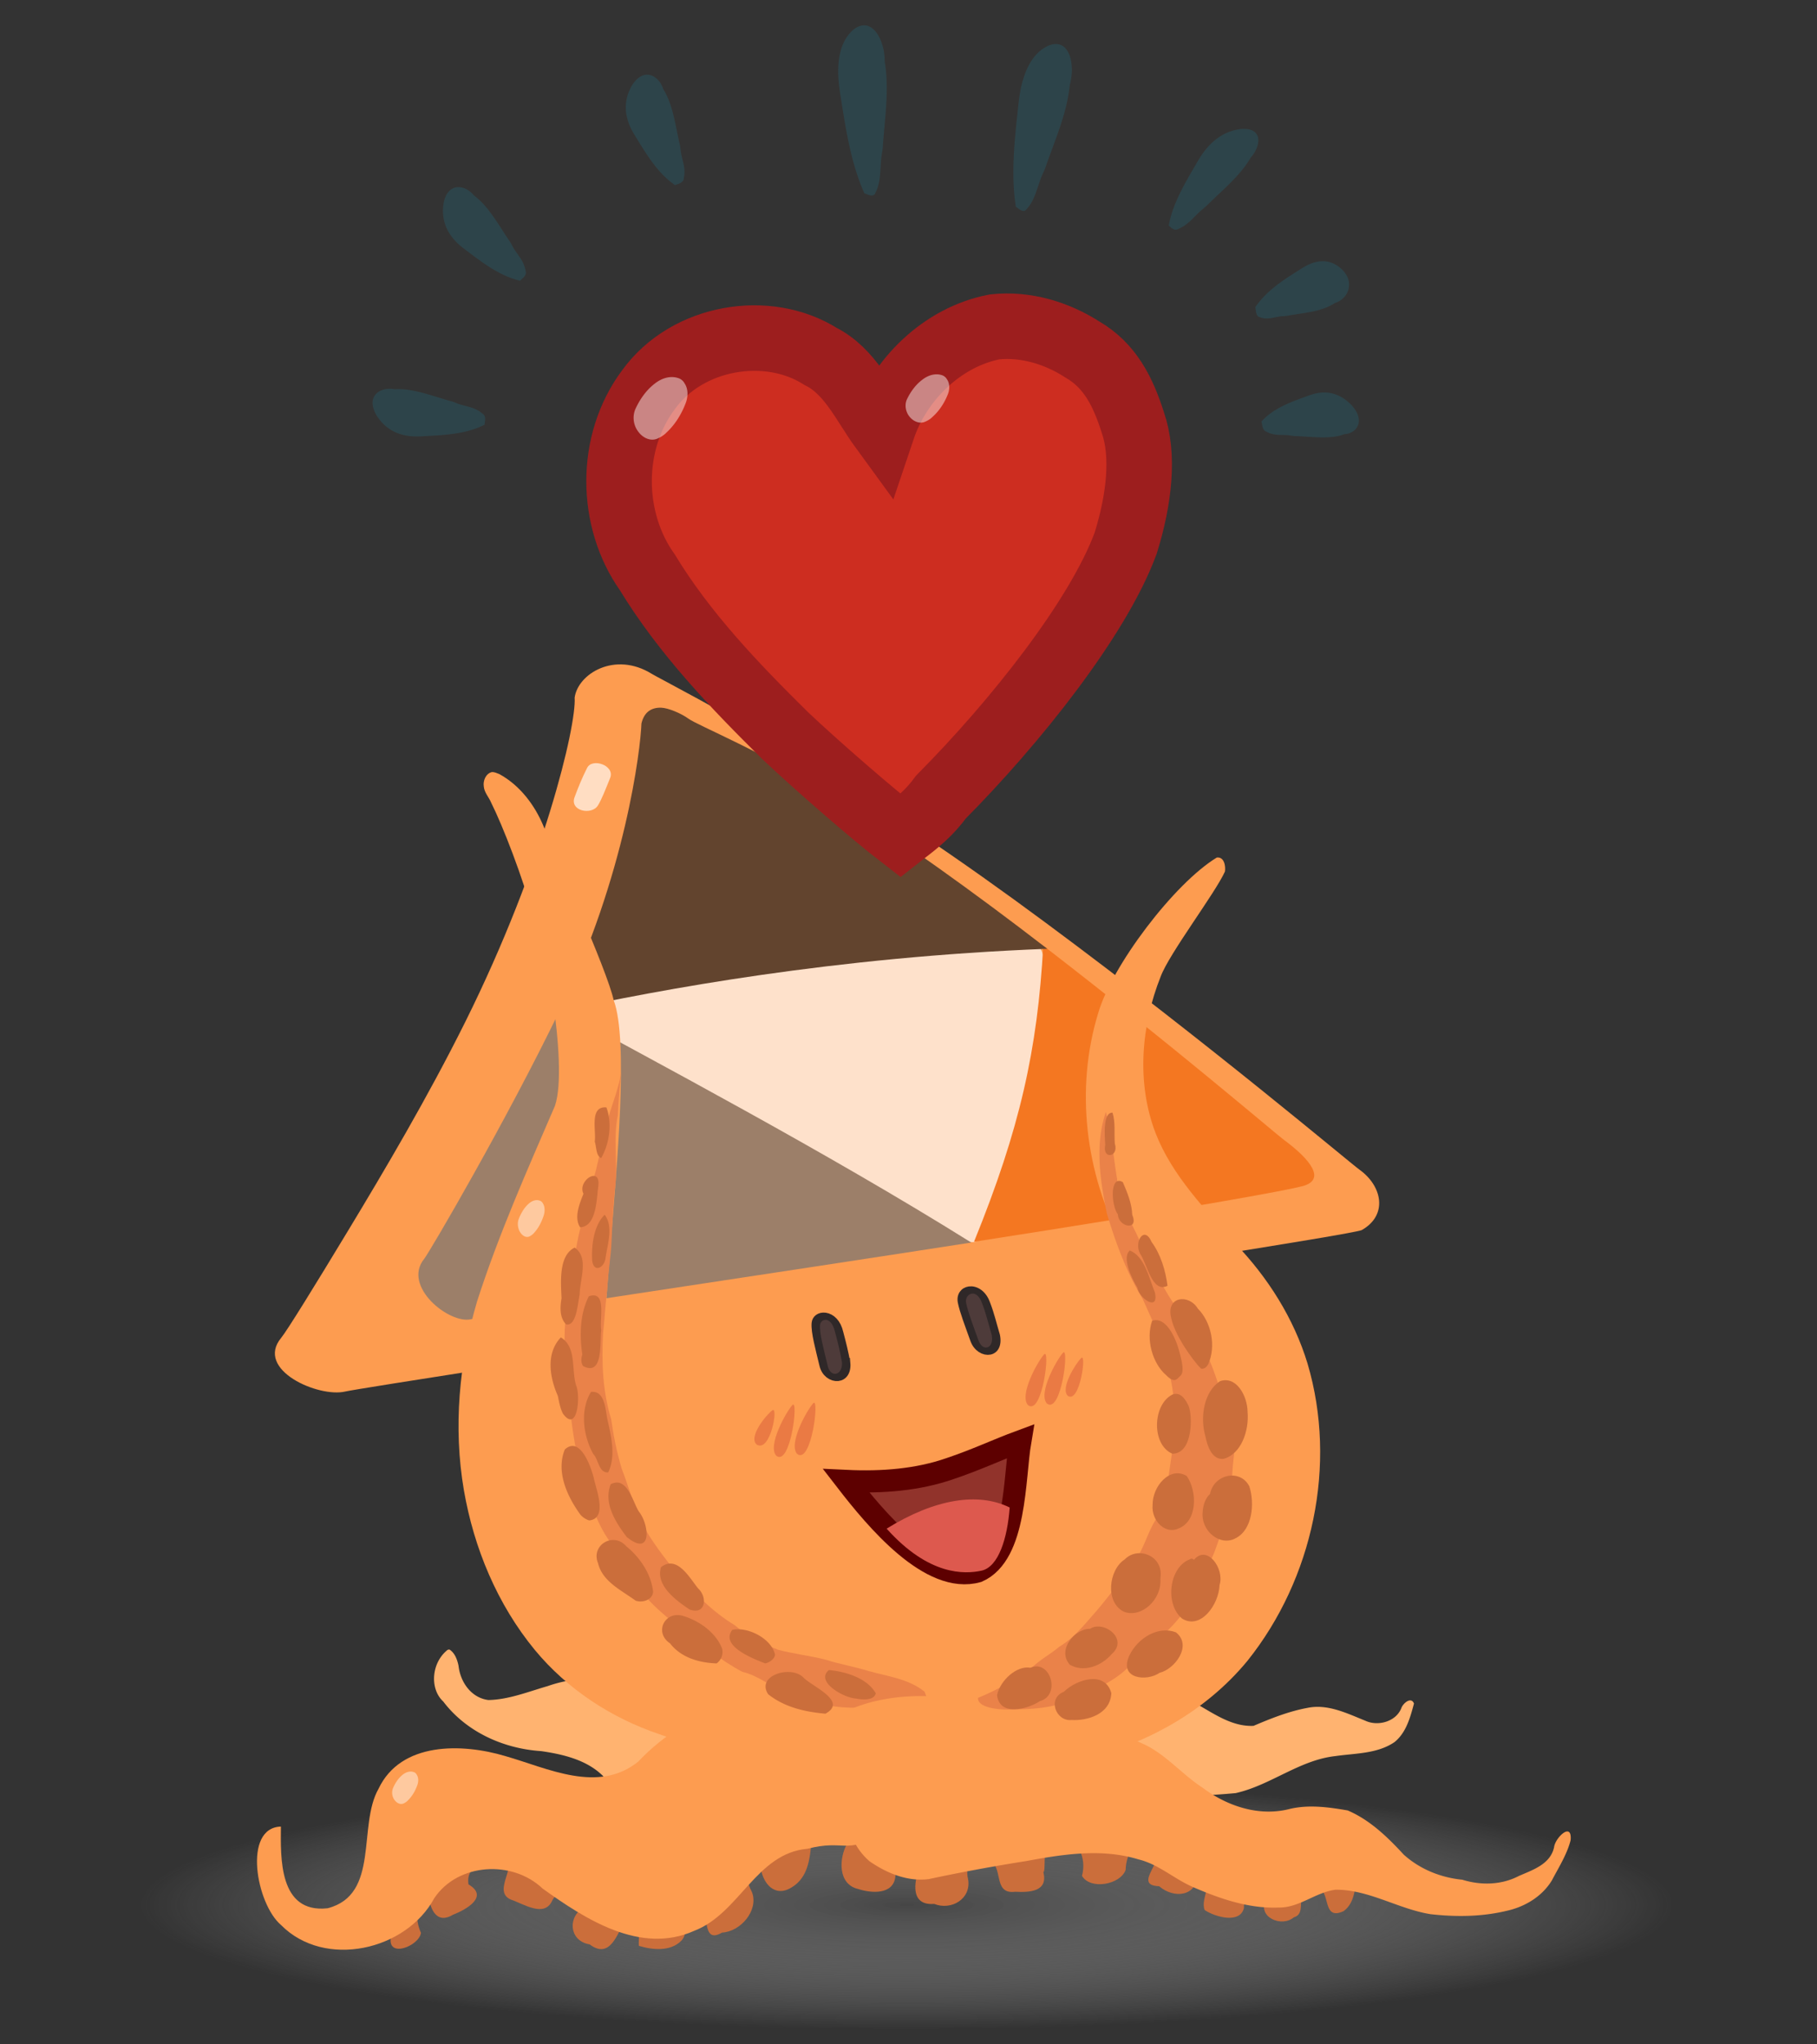 <svg xmlns="http://www.w3.org/2000/svg" xmlns:xlink="http://www.w3.org/1999/xlink" xml:space="preserve" width="269.196" height="302.822" viewBox="0 0 71.225 80.122"><rect x="0" y="0" width="71.225" height="80.122" fill="#333333" stroke="none"/><defs><radialGradient xlink:href="#a" id="b" cx="52.16" cy="158.684" r="17.684" fx="52.16" fy="158.684" gradientTransform="matrix(1.701 0 0 .276 592.46 472.309)" gradientUnits="userSpaceOnUse"/><linearGradient id="a"><stop offset="0" style="stop-color:#464646;stop-opacity:1"/><stop offset="1" style="stop-color:#bfbfbf;stop-opacity:0"/></linearGradient></defs><g transform="translate(-645.636 -441.442)"><ellipse cx="681.168" cy="516.111" rx="30.075" ry="4.881" style="color:#000;font-variation-settings:normal;overflow:visible;vector-effect:none;fill:url(#b);fill-opacity:1;stroke:none;stroke-width:.317;stroke-linecap:butt;stroke-linejoin:miter;stroke-miterlimit:4;stroke-dasharray:none;stroke-dashoffset:0;stroke-opacity:1;-inkscape-stroke:none;marker:none;paint-order:markers stroke fill;stop-color:#000"/><path d="M692.206 490.449c4.29 10.816-2.588 16.562-9.415 17.985-6.056 1.262-15.228-5.01-14.231-12.973.76-6.067 2.95-10.632 9.818-11.769 6.69-1.107 12.17 2.576 13.828 6.757z" style="color:#000;clip-rule:nonzero;display:inline;overflow:visible;visibility:visible;isolation:auto;mix-blend-mode:normal;color-interpolation:sRGB;color-interpolation-filters:linearRGB;solid-color:#000;solid-opacity:1;vector-effect:none;fill:#fd9c50;fill-opacity:1;fill-rule:nonzero;stroke:none;stroke-width:.166;stroke-linecap:butt;stroke-linejoin:miter;stroke-miterlimit:4;stroke-dasharray:none;stroke-dashoffset:0;stroke-opacity:1;marker:none;paint-order:markers stroke fill;color-rendering:auto;image-rendering:auto;shape-rendering:auto;text-rendering:auto;enable-background:accumulate"/><g style="stroke-width:.967"><path d="M50.943 151.141c-.4-.253.512-1.424.812-1.681.3-.258-.192 1.924-.812 1.681zM51.835 151.466c-.414-.357.552-2.049.867-2.422.316-.372-.224 2.763-.867 2.422zM52.816 151.194c-.414-.358.552-2.05.867-2.422.316-.373-.223 2.763-.867 2.422z" style="fill:#d35034;fill-opacity:.443;fill-rule:evenodd;stroke:none;stroke-width:.256px;stroke-linecap:butt;stroke-linejoin:miter;stroke-opacity:1" transform="matrix(.846 .172 .044 .884 625.553 355.693)"/></g><g style="stroke-width:.967"><path d="M59.278 149.607c-.414-.358.551-2.05.867-2.422.316-.373-.224 2.763-.867 2.422z" style="opacity:1;vector-effect:none;fill:#d35034;fill-opacity:.443;fill-rule:evenodd;stroke:none;stroke-width:.256px;stroke-linecap:butt;stroke-linejoin:miter;stroke-miterlimit:4;stroke-dasharray:none;stroke-dashoffset:0;stroke-opacity:1" transform="matrix(.846 .172 .044 .884 629.205 354.071)"/><path d="M60.167 149.362c-.414-.358.551-2.05.867-2.423.316-.372-.224 2.763-.867 2.423zM61.158 148.825c-.349-.27.457-1.542.721-1.821.265-.28-.18 2.08-.721 1.82z" style="opacity:1;vector-effect:none;fill:#d35034;fill-opacity:.443;fill-rule:evenodd;stroke:none;stroke-width:.256px;stroke-linecap:butt;stroke-linejoin:miter;stroke-miterlimit:4;stroke-dasharray:none;stroke-dashoffset:0;stroke-opacity:1" transform="matrix(.846 .172 .044 .884 629.205 354.071)"/></g><g style="stroke-width:1.004"><path d="M134.302 113.977c.205-1.016 1.604-1.789 2.823-.589.174.172 2.276 1.913 4.839 4.352 2.748 2.616 5.374 5.396 8.177 8.633 5.314 6.134 9.892 12.119 10.17 12.427.758.844.844 2.141-.15 2.63-.502.126-9.503.39-18.414.652-8.91.261-17.738.513-18.177.568-.96.122-3.127-1.445-2.061-2.685.227-.265 1.356-2.012 2.786-4.274 1.478-2.338 3.301-5.274 4.922-8.338 3.367-6.367 5.048-12.156 5.085-13.376z" style="fill:#fd9c50;fill-opacity:1;fill-rule:evenodd;stroke:none;stroke-width:.167;stroke-linecap:butt;stroke-linejoin:miter;stroke-miterlimit:4;stroke-dasharray:none;stroke-opacity:1" transform="matrix(1.092 -.143 .095 .895 510.676 385.982)"/><path d="M135.259 117.643c-.216.49-.376.864-.533 1.115-.26.417-1.054.083-.792-.502.135-.329.317-.752.546-1.176.224-.417 1 .06.779.563z" style="fill:#ffddc2;fill-opacity:1;fill-rule:evenodd;stroke:none;stroke-width:.305;stroke-linecap:butt;stroke-linejoin:miter;stroke-miterlimit:4;stroke-dasharray:none;stroke-opacity:1" transform="matrix(1.092 -.143 .095 .895 510.676 385.982)"/><g style="opacity:.7;stroke-width:1.004"><path d="M38.87 129.75c.766-1.224 5.347-2.728 10.3-3.899 4.906-1.16 9.819-1.908 10.395-1.53.607.397.76 3.996.638 7.614-.121 3.598-.386 7.144-1.058 7.366-.672.223-5.95-1.423-10.899-3.496-4.94-2.07-9.542-4.586-9.375-6.055z" style="fill:#fff;fill-opacity:1;fill-rule:evenodd;stroke:none;stroke-width:.266;stroke-linecap:butt;stroke-linejoin:miter;stroke-miterlimit:4;stroke-dasharray:none;stroke-opacity:1" transform="matrix(.871 .085 -.145 .773 652.513 377.415)"/><path d="M59.734 124.21c.607 5.205.487 9.241-.606 15.081 8.894-2.61 13.66-4.147 14.155-4.412.957-.512-.323-1.552-1.296-2.163-.336-.211-5.905-4.306-12.253-8.505z" style="fill:#f1680d;fill-opacity:1;fill-rule:evenodd;stroke:none;stroke-width:.266px;stroke-linecap:butt;stroke-linejoin:miter;stroke-opacity:1" transform="matrix(.871 .085 -.145 .773 652.513 377.415)"/><path d="M40.874 114.218c-.417.032-.717.28-.74.885.173 1.283.557 7.611-1.237 14.727 4.293-1.581 11.694-4.043 21.042-5.483-3.766-2.498-7.26-4.64-10.805-6.587-3.31-1.817-6.483-2.827-6.966-3.13-.346-.217-.97-.437-1.294-.412z" style="fill:#211f20;fill-opacity:1;fill-rule:evenodd;stroke:none;stroke-width:.266px;stroke-linecap:butt;stroke-linejoin:miter;stroke-opacity:1" transform="matrix(.871 .085 -.145 .773 652.513 377.415)"/><path d="M38.911 129.744c-1.475 5.877-3.768 12.73-3.94 13.066-.762 1.482 1.66 3.148 2.573 2.78.416-.168 12.844-3.715 21.47-6.247-7.212-3.837-15.718-7.573-20.103-9.599z" style="fill:#737373;fill-opacity:1;fill-rule:evenodd;stroke:none;stroke-width:.201;stroke-linecap:butt;stroke-linejoin:miter;stroke-miterlimit:4;stroke-dasharray:none;stroke-opacity:1" transform="matrix(.871 .085 -.145 .773 652.513 377.415)"/></g></g><g style="stroke-width:.847"><path d="M127.442 153.533c.025-.836.786-.958.856-.273.07.685.136 1.197.123 1.592-.02.61-.825.88-.905.015-.058-.454-.05-.873-.074-1.334z" style="fill:#4e3b3a;fill-opacity:1;fill-rule:evenodd;stroke:#2f2828;stroke-width:.309;stroke-linecap:butt;stroke-linejoin:miter;stroke-miterlimit:4;stroke-dasharray:none;stroke-opacity:1" transform="matrix(-1.048 -.016 -.224 -.923 852.619 637.499)"/><path d="M133.31 152.262c.114-.829.883-.87.88-.181-.002.688.02 1.405-.09 1.785-.128.446-.813.55-.802-.319-.01-.458-.012-.824.013-1.285z" style="opacity:1;vector-effect:none;fill:#4e3b3a;fill-opacity:1;fill-rule:evenodd;stroke:#2f2828;stroke-width:.309;stroke-linecap:butt;stroke-linejoin:miter;stroke-miterlimit:4;stroke-dasharray:none;stroke-dashoffset:0;stroke-opacity:1" transform="matrix(-1.048 -.016 -.224 -.923 852.619 637.499)"/></g><path d="M689.586 507.507c-1.252.06-2.41.598-3.521 1.135-.731.723-.811 2.001-.16 2.801.553.43 1.292.363 1.951.38 2.071.047 4.149.09 6.215-.1 1.37-.306 2.5-1.297 3.914-1.452.782-.113 1.637-.086 2.316-.549.457-.37.616-.966.762-1.51-.111-.285-.425-.01-.492.169-.201.536-.912.736-1.41.506-.717-.287-1.475-.67-2.27-.506-.735.135-1.432.413-2.117.705-.816.04-1.515-.451-2.191-.836a5.619 5.619 0 0 0-2.997-.743zM663.18 506.109c-.642.51-.703 1.532-.17 2.022.89 1.172 2.325 1.846 3.842 1.946.884.128 1.8.352 2.427.98.355.57.534 1.294 1.11 1.685.67.357 1.518.346 2.283.084.954-.187 1.84.182 2.781.13 1.187-.363 2.227-1.25 2.906-2.31.362-.652.528-1.462.237-2.101-.506-.81-1.531-1.107-2.495-1.052-1.272.054-2.506.662-3.776.74-1.132-.05-2.025-.762-3.122-.925-.683-.122-1.411-.02-2.098.22-.767.222-1.537.533-2.324.546-.667-.082-1.102-.698-1.171-1.345-.052-.243-.142-.493-.35-.631l-.037-.002z" style="font-variation-settings:normal;vector-effect:none;fill:#ffb370;fill-opacity:1;fill-rule:evenodd;stroke:none;stroke-width:.2;stroke-linecap:butt;stroke-linejoin:miter;stroke-miterlimit:4;stroke-dasharray:none;stroke-dashoffset:0;stroke-opacity:1;-inkscape-stroke:none;marker:none;paint-order:markers stroke fill;stop-color:#000"/><path d="M660.446 517.177c.4-.297.53-.258.508.22-.115.806 1.113.312 1.184-.198-.235-.491-.247-1.343.288-1.556.039.539.279 1.255.957.852.55-.216 1.425-.72.618-1.194-.125-.712.691-1.067 1.286-1.015.815.108-.427 1.275.38 1.612.497.165 1.322.73 1.623.02.32-.6 1.079-.015 1.293.259-.703.317-.674 1.34.166 1.474.81.616 1.093-.453 1.38-.912.713-.283.518.68.55.969.524.16 1.235.239 1.67-.205.382-.41-.14-1.19.652-1.225.519-.071.068 1.424.942.91.718-.035 1.427-.857 1.178-1.562-.222-.434-.447-1.225.33-.995.087.623.54 1.193 1.2.797.718-.416.743-1.262.807-1.986.39-.183 1.121.009 1.389.255-.33.566-.375 1.603.428 1.783.515.17 1.382.235 1.458-.487.02-.612.574-.797.95-.355-.23.582-.364 1.502.571 1.427.678.272 1.465-.204 1.331-.969-.145-.586.18-.943.768-.748.671.17.153 1.357 1.075 1.241.547.028 1.304.006 1.107-.767.137-.077-.152-1.345.584-1.078.826-.359 1.112.593.929 1.22.326.564 1.504.348 1.712-.23.009-.632.464-1.524 1.06-.729.584.296-.835 1.329.254 1.368.582.501 1.485.399 1.503-.466.773.18.077.942.283 1.4.403.269 1.383.554 1.538-.081-.041-.546.777-1.056.857-.33-.346.696.624 1.1 1.096.697.57-.166-.04-1.01.704-1.09.867-.31.279 1.298 1.248.846.536-.384.424-1.173.61-1.692-.434-.63-1.287-.264-1.895-.566-.665-.198-1.339-.395-2.02-.492-.817.005-1.607-.202-2.408-.347-.863-.2-1.728-.39-2.616-.424-.669-.128-1.337-.23-2-.375-1.527-.205-3.067.01-4.6-.018-1.293.13-2.59-.087-3.888-.052-.66.026-1.322.023-1.981.025-.74.002-1.476.03-2.21.157-1.058.222-2.15.24-3.213.448-.907.087-1.81.211-2.71.335-.803.024-1.605.129-2.409.038-.647-.028-1.292-.202-1.945-.12-.938-.086-1.777.412-2.594.795-.313.088-.907.511-1.156.648-.597.421-1.148.97-1.404 1.664-.416.542-.148 1.166.582.804z" style="font-variation-settings:normal;vector-effect:none;fill:#cb6e3b;fill-opacity:1;fill-rule:evenodd;stroke:none;stroke-width:.208;stroke-linecap:butt;stroke-linejoin:miter;stroke-miterlimit:4;stroke-dasharray:none;stroke-dashoffset:0;stroke-opacity:1;-inkscape-stroke:none;marker:none;paint-order:markers stroke fill;stop-color:#000"/><path d="M679.73 514.401c-1.045-.886-1.19-2.52-.5-3.664.693-1.172 1.942-1.9 3.195-2.334 1.6-.535 3.29-.144 4.896.138 1.107.254 2.123.8 3.153 1.264.876.412 1.5 1.187 2.306 1.708.945.71 2.169 1.125 3.348.846.768-.2 1.567-.09 2.336.043.87.37 1.568 1.048 2.2 1.734.63.567 1.45.9 2.29.98.724.227 1.532.212 2.214-.143.55-.242 1.238-.458 1.386-1.126.043-.382.719-1.022.649-.277-.144.56-.467 1.063-.734 1.573-.393.645-1.076 1.046-1.803 1.2-.965.229-1.978.236-2.96.124-1.267-.206-2.411-.965-3.715-.958-.79.098-1.427.717-2.246.699-1.172.045-2.311-.353-3.372-.815-.726-.32-1.328-.885-2.115-1.074-1.438-.438-2.955-.2-4.4.068a71.686 71.686 0 0 0-3.816.706c-.834.105-1.636-.229-2.312-.692z" style="font-variation-settings:normal;vector-effect:none;fill:#fd9c50;fill-opacity:1;fill-rule:evenodd;stroke:none;stroke-width:.156;stroke-linecap:butt;stroke-linejoin:miter;stroke-miterlimit:4;stroke-dasharray:none;stroke-dashoffset:0;stroke-opacity:1;-inkscape-stroke:none;marker:none;paint-order:markers stroke fill;stop-color:#000"/><path d="M693.332 475.054c-1.677 1.02-4.123 4.258-4.654 6.117-.898 2.956-.498 6.241.936 8.963.872 1.9 1.93 3.77 2.241 5.866.296 2.293-.403 4.617-1.577 6.574-1.056 1.754-2.447 3.39-4.301 4.327-1.985.97-4.294 1.075-6.214 2.204-.523.31-1.025.784-1.118 1.414.044.328.452.386.718.326 2.765-.253 5.576.22 8.314-.363 2.626-.526 5.14-1.86 6.857-3.943 2.57-3.213 3.528-7.692 2.357-11.652-.538-1.77-1.553-3.373-2.83-4.703-1.17-1.34-2.472-2.646-3.129-4.334-.753-1.97-.567-4.2.202-6.134.338-.904 2.117-3.238 2.519-4.113.033-.215-.028-.586-.32-.55z" style="font-variation-settings:normal;vector-effect:none;fill:#fd9c50;fill-opacity:1;fill-rule:evenodd;stroke:none;stroke-width:.156;stroke-linecap:butt;stroke-linejoin:miter;stroke-miterlimit:4;stroke-dasharray:none;stroke-dashoffset:0;stroke-opacity:1;-inkscape-stroke:none;marker:none;paint-order:markers stroke fill;stop-color:#000"/><path d="M688.986 485.027c-.44 1.284-.225 2.668.035 3.965.351 1.164.77 2.314 1.405 3.356.405.908.85 1.81 1.013 2.802.235.837.272 1.721.216 2.584-.06.578-.132 1.028-.2 1.485a5.767 5.767 0 0 1-.494 1.754c-.332.503-.475 1.146-.838 1.654a31.274 31.274 0 0 1-1.497 1.947c-.456.504-.869 1.06-1.466 1.409-.329.286-.603.399-1.057.8a9.548 9.548 0 0 1-2.132 1.207c-.01.44 1.013.483 1.43.445 1.033.015 2.111-.15 2.979-.746a3.914 3.914 0 0 0 1.561-.973c.841-.838 1.862-1.54 2.428-2.616.275-.603.59-1.18.856-1.783.344-.938.672-1.894.714-2.903-.014-.606.17-1.211.036-1.808-.123-.603-.274-1.229-.55-1.805-.25-.795-.554-1.594-1.089-2.242-.356-.547-.751-1.067-1.068-1.634-.394-.566-.588-1.238-.945-1.828-.353-.793-.86-1.551-.897-2.446-.105-.59-.15-1.18-.284-1.77-.057-.283-.083-.573-.156-.854z" style="font-variation-settings:normal;vector-effect:none;fill:#ea8249;fill-opacity:1;fill-rule:evenodd;stroke:none;stroke-width:.208;stroke-linecap:butt;stroke-linejoin:miter;stroke-miterlimit:4;stroke-dasharray:none;stroke-dashoffset:0;stroke-opacity:1;-inkscape-stroke:none;marker:none;paint-order:markers stroke fill;stop-color:#000"/><path d="M683.752 508.706c.943-1.303-4.253-.346-5.333-.648-2.786-.605-5.791.337-7.76 2.426-1.574 1.274-3.55.261-5.213-.212-1.698-.509-4.096-.565-4.97 1.277-.832 1.454.062 4.157-1.999 4.687-1.924.211-1.839-2-1.83-3.202-1.504.043-.969 3.034.007 3.86 1.711 1.729 4.907.997 6.006-1.055.93-1.382 3.061-1.504 4.246-.375 1.667 1.194 3.832 2.603 5.945 1.655 1.777-.683 2.428-3.043 4.436-3.214 1.45-.379 1.49.243 2.865-.572 1.096-.815 2.73-1.122 1.574-1.83z" style="font-variation-settings:normal;vector-effect:none;fill:#fd9c50;fill-opacity:1;fill-rule:evenodd;stroke:none;stroke-width:.156;stroke-linecap:butt;stroke-linejoin:miter;stroke-miterlimit:4;stroke-dasharray:none;stroke-dashoffset:0;stroke-opacity:1;-inkscape-stroke:none;marker:none;paint-order:markers stroke fill;stop-color:#000"/><path d="M664.913 471.704c-.235.06-.348.338-.313.562.019.24.202.423.291.64.453.907 1.211 2.84 1.732 4.698.24.112 1.324 5.536.767 7.18-1.09 2.528-2.213 5.048-3.055 7.672-.704 2.385-.936 4.929-.516 7.388.392 2.274 1.31 4.48 2.783 6.269 1.262 1.527 2.978 2.654 4.85 3.29 1.467.54 2.99.931 4.538 1.157.75.084 1.498-.084 2.21-.304 1.441-.402 2.862-.872 4.296-1.297.234-.056.394-.297.32-.534-.058-.307-.398-.338-.642-.415-1.967-.599-3.977-1.077-5.882-1.863-1.943-.86-3.701-2.19-4.948-3.922-1.288-1.819-1.969-4.033-2.05-6.253-.07-2.053.165-4.099.31-6.143.188-2.482.686-7.587.088-9.184-.257-1.193-2.365-5.826-2.746-6.81-.347-.84-.93-1.611-1.736-2.053-.095-.036-.193-.086-.297-.078z" style="font-variation-settings:normal;vector-effect:none;fill:#fd9c50;fill-opacity:1;fill-rule:evenodd;stroke:none;stroke-width:.156;stroke-linecap:butt;stroke-linejoin:miter;stroke-miterlimit:4;stroke-dasharray:none;stroke-dashoffset:0;stroke-opacity:1;-inkscape-stroke:none;marker:none;paint-order:markers stroke fill;stop-color:#000"/><path d="M666.572 489.764c.165-.18.294-.42.38-.69.044-.143.047-.32-.023-.444-.031-.064-.078-.114-.133-.128-.155-.057-.321.009-.453.134-.16.146-.288.36-.378.597-.06.17-.024.38.065.512.093.147.251.23.387.144.057-.03.119-.08.155-.125zM661.628 512.006c.161-.157.287-.368.371-.607.043-.125.047-.281-.022-.39-.03-.057-.076-.1-.13-.113-.15-.05-.313.008-.442.118-.157.129-.281.317-.368.525a.49.49 0 0 0 .062.451c.091.129.246.202.378.127a.509.509 0 0 0 .151-.11z" style="fill:#fffdfb;fill-opacity:.461;fill-rule:evenodd;stroke:none;stroke-width:.365;stroke-linecap:butt;stroke-linejoin:miter;stroke-miterlimit:4;stroke-dasharray:none;stroke-opacity:1"/><path d="M150.863 241.923c1.422.068 2.813-.046 4.062-.481 1.056-.354 1.822-.727 2.761-1.074-.245 1.448-.148 4.433-1.67 5.102-1.85.527-3.974-2.023-5.153-3.547z" style="font-variation-settings:normal;opacity:1;vector-effect:none;fill:#91332b;fill-opacity:1;fill-rule:evenodd;stroke:#5d0000;stroke-width:.868;stroke-linecap:round;stroke-linejoin:miter;stroke-miterlimit:4;stroke-dasharray:none;stroke-dashoffset:0;stroke-opacity:1;-inkscape-stroke:none;marker:none;paint-order:markers stroke fill;stop-color:#000;stop-opacity:1" transform="translate(527.944 257.564)"/><path d="M152.447 243.793c1.891-1.17 3.586-1.438 4.824-.829-.09 1.214-.439 2.33-1.105 2.476-.665.145-2.065.198-3.719-1.647z" style="font-variation-settings:normal;opacity:1;fill:#dd594e;fill-opacity:1;fill-rule:evenodd;stroke:none;stroke-width:.868;stroke-linecap:round;stroke-linejoin:bevel;stroke-miterlimit:4;stroke-dasharray:none;stroke-dashoffset:0;stroke-opacity:1;marker:none;paint-order:markers stroke fill;stop-color:#000;stop-opacity:1" transform="translate(527.944 257.564)"/><g style="font-variation-settings:normal;vector-effect:none;fill:#cb6e3b;fill-opacity:1;stroke:none;stroke-width:.222;stroke-linecap:butt;stroke-linejoin:miter;stroke-miterlimit:4;stroke-dasharray:none;stroke-dashoffset:0;stroke-opacity:1;-inkscape-stroke:none;marker:none;paint-order:markers stroke fill;stop-color:#000"><path d="M164.383 239.464c-.247-.74-.06-1.747.658-2.15.717-.219 1.22.572 1.225 1.205.075.74-.288 1.661-1.074 1.841-.503.047-.724-.494-.809-.896zM164.594 241.732c.168-.778 1.355-.995 1.753-.29.245.674.13 1.692-.601 2.022-.694.351-1.587-.277-1.48-1.047.02-.258.124-.52.328-.685zM163.88 244.313c.585-.612 1.369.362 1.137.988-.031.777-.845 1.763-1.666 1.322-.793-.568-.58-2.036.352-2.33.07-.054.12-.002.177.02zM160.996 248.064c.385-.696 1.297-1.17 2.076-.905.75.522-.065 1.45-.724 1.583-.564.354-1.845.256-1.352-.678zM158.073 249.489c.543-.473 1.834-.855 2.117.053-.042.836-1.08 1.088-1.773 1.053-.7.065-1.096-.85-.344-1.106zM162.914 240.158c-.942-.349-.887-1.924-.005-2.316.3-.108.536.085.72.429.184.344.224 1.883-.715 1.887zM163.555 241.033c.477.61.476 1.774-.37 2.056-.594.244-1.216-.31-1.154-.919-.014-.74.781-1.538 1.524-1.137zM162.378 245.08c.057.806-.854 1.527-1.615 1.275-.862-.353-.7-1.651.03-2.058.573-.52 1.713-.15 1.592.7l-.007.084zM159.238 247.022c.62-.357 1.742.406.967.99-.463.479-1.264.728-1.869.415-.59-.605.262-1.423.902-1.405zM156.583 248.547c.89-.343 1.373 1.076.42 1.31-.53.309-1.802.62-1.91-.24.15-.586.885-1.167 1.49-1.07zM163.248 237.124c-.142.124-.25.278-.613-.045-.614-.463-.916-1.418-.624-2.13.613-.184 1.04.658 1.2 1.166.069.252.294.857.036 1.009zM164.222 236.83c-.076.02-1.165-1.166-1.363-1.993-.243-.86.797-.945 1.186-.37.6.527.833 1.474.463 2.188-.063.098-.15.172-.286.175zM162.137 233.848c.176.762-.713.217-.786-.198-.261-.37-.702-1.196-.334-1.458.67.247.851 1.072 1.12 1.656z" style="font-variation-settings:normal;vector-effect:none;fill:#cb6e3b;fill-opacity:1;fill-rule:evenodd;stroke:none;stroke-width:.222;stroke-linecap:butt;stroke-linejoin:miter;stroke-miterlimit:4;stroke-dasharray:none;stroke-dashoffset:0;stroke-opacity:1;-inkscape-stroke:none;marker:none;paint-order:markers stroke fill;stop-color:#000;stop-opacity:1" transform="matrix(.879 0 0 1 548.392 258.262)"/><path d="M162.696 233.576c-.687.305-.902-.849-1.228-1.267-.272-.456.191-1.116.52-.448.403.484.615 1.099.708 1.715zM161.123 230.796c.312.65-.629.475-.642-.022-.29-.317-.381-1.57.223-1.26.195.404.4.824.419 1.282zM160.347 228.005c.191.537-.57.636-.429.048-.026-.381-.105-1.278.324-1.262.143.389.064.811.105 1.214z" style="font-variation-settings:normal;vector-effect:none;fill:#cb6e3b;fill-opacity:1;fill-rule:evenodd;stroke:none;stroke-width:.222;stroke-linecap:butt;stroke-linejoin:miter;stroke-miterlimit:4;stroke-dasharray:none;stroke-dashoffset:0;stroke-opacity:1;-inkscape-stroke:none;marker:none;paint-order:markers stroke fill;stop-color:#000;stop-opacity:1" transform="matrix(.879 0 0 1 548.392 258.262)"/></g><path d="M681.983 508.03c-.553.169-1.101.392-1.695.347-.885-.02-1.79.084-2.641-.219-.513-.115-.58-.206-1.18-.383-.607-.208-1.092-.66-1.733-.806-.86-.459-1.641-1.104-2.398-1.68-.34-.283-.879-.714-1.248-1.107-.615-.691-1.04-1.52-1.531-2.296-.597-.82-.857-1.822-1.14-2.777-.266-.953-.389-1.94-.485-2.927-.128-.977-.216-1.973-.137-2.959-.028-.636.199-1.45.287-2.152.148-.644.207-1.306.44-1.927.168-.618.303-1.249.482-1.864.128-.612.29-1.081.385-1.622.134-.751.502-1.442.588-2.202-.04.565-.095 1.132-.122 1.699-.193.917.002 1.854-.1 2.777-.073.54-.116 1.47-.147 2.158-.022.622-.14 1.23-.166 1.861-.071.548-.103 1.182-.167 1.763-.06 1.124-.015 2.268.318 3.35.09.65.223 1.302.41 1.933.277.706.466 1.444.788 2.133.374.707.866 1.332 1.36 1.958.677.778 1.404 1.518 2.29 2.057.529.448 1.085.722 1.699.96.62.165 1.29.237 1.892.396.408.141 1.14.275 1.657.438.747.209 1.565.304 2.187.807.04.093.073.19.107.284z" style="font-variation-settings:normal;vector-effect:none;fill:#ea8249;fill-opacity:1;fill-rule:evenodd;stroke:none;stroke-width:.208;stroke-linecap:butt;stroke-linejoin:miter;stroke-miterlimit:4;stroke-dasharray:none;stroke-dashoffset:0;stroke-opacity:1;-inkscape-stroke:none;marker:none;paint-order:markers stroke fill;stop-color:#000"/><g style="font-variation-settings:normal;vector-effect:none;fill:#cb6e3b;fill-opacity:1;stroke:none;stroke-width:.213;stroke-linecap:butt;stroke-linejoin:miter;stroke-miterlimit:4;stroke-dasharray:none;stroke-dashoffset:0;stroke-opacity:1;-inkscape-stroke:none;marker:none;paint-order:markers stroke fill;stop-color:#000"><path d="M141.95 227.819c.07-.432-.226-1.458.465-1.395.236.655.123 1.467-.207 2.058-.214-.08-.185-.47-.257-.663zM141.503 229.934c-.264-.523.704-1.17.587-.295-.067.54-.074 1.626-.721 1.66-.253-.396-.023-.965.134-1.365zM141.848 232.641c-.034-.616.07-1.43.498-1.852.36.493.107 1.211.031 1.779-.053.379-.469.6-.53.073zM140.63 234.188c-.03-.662-.12-1.75.523-2.064.582.413.199 1.304.198 1.905-.08.369-.125 1.303-.539 1.217-.267-.274-.242-.71-.182-1.058zM141.456 236.466c-.114-.786-.096-1.64.258-2.362.737-.262.414.94.495 1.367-.067.487.1 1.906-.722 1.469-.094-.14-.078-.321-.03-.474zM140.482 238.152c-.323-.74-.487-1.731.12-2.377.642.402.41 1.323.61 1.96.18.419.053 1.963-.533 1.131-.106-.225-.15-.472-.197-.714zM141.893 240.519c-.404-.747-.537-1.781-.092-2.526.605-.07.567.837.686 1.26.14.655.293 1.374.001 2.01-.383.033-.385-.537-.595-.744zM141.376 242.977c-.525-.744-.975-1.74-.617-2.644.602-.564 1.035.68 1.149 1.144.102.496.565 1.656-.176 1.74a.774.774 0 0 1-.356-.24zM143.228 243.895c-.449-.6-.938-1.382-.642-2.15.651-.342.871.701 1.118 1.108.412.516.53 1.796-.388 1.11l-.088-.068zM143.58 246.48c-.567-.424-1.326-.777-1.5-1.531-.29-.736.62-1.277 1.121-.685.556.46.998 1.135 1.073 1.859-.031.33-.418.449-.694.357zM145.725 246.838c-.546-.373-1.362-.983-1.137-1.722.648-.507 1.137.444 1.485.875.365.342.302 1.084-.348.847zM146.801 249.03c-.694-.024-1.418-.235-1.852-.814-.667-.455-.189-1.376.565-1.101.631.208 1.26.672 1.503 1.307a.578.578 0 0 1-.216.608zM148.735 249.03c-.53-.211-1.791-.713-1.312-1.363.635-.145 1.586.377 1.703 1.02-.043.184-.217.301-.391.343zM151.13 251.074c-.818-.071-1.635-.267-2.279-.792-.488-.765.909-1.192 1.402-.68.33.36 1.793.964.878 1.472zM152.358 250.46c-.513-.026-1.648-.701-1.086-1.16.676.065 1.52.33 1.862.944-.067.31-.543.261-.776.217z" style="font-variation-settings:normal;vector-effect:none;fill:#cb6e3b;fill-opacity:1;fill-rule:evenodd;stroke:none;stroke-width:.213;stroke-linecap:butt;stroke-linejoin:miter;stroke-miterlimit:4;stroke-dasharray:none;stroke-dashoffset:0;stroke-opacity:1;-inkscape-stroke:none;marker:none;paint-order:markers stroke fill;stop-color:#000;stop-opacity:1" transform="matrix(.985 0 0 .964 529.128 266.574)"/></g><ellipse cx="681.741" cy="509.847" rx="4.05" ry="1.929" style="color:#000;font-variation-settings:normal;overflow:visible;vector-effect:none;fill:#fd9c50;fill-opacity:1;stroke:none;stroke-width:.156;stroke-linecap:butt;stroke-linejoin:miter;stroke-miterlimit:4;stroke-dasharray:none;stroke-dashoffset:0;stroke-opacity:1;-inkscape-stroke:none;marker:none;paint-order:markers stroke fill;stop-color:#000"/><path d="M684.625 454.254c-2.04.393-3.74 2.05-4.396 4.001-.732-1.003-1.266-2.258-2.43-2.845-2.083-1.313-5.218-.788-6.73 1.29-1.574 2.09-1.515 5.125-.061 7.17 1.46 2.4 3.415 4.44 5.402 6.402 1.295 1.225 3.48 3.114 4.525 3.92.708-.551 1.117-.874 1.589-1.514 2.9-2.922 6.16-7.015 7.238-9.948.54-1.734.723-3.458.28-4.728-.387-1.217-.893-2.231-1.984-2.865-1.003-.643-2.216-1.012-3.433-.883z" style="font-variation-settings:normal;fill:#cd2d20;fill-opacity:1;fill-rule:evenodd;stroke:#9d1e1e;stroke-width:2.568;stroke-linecap:square;stroke-linejoin:miter;stroke-miterlimit:4;stroke-dasharray:none;stroke-dashoffset:0;stroke-opacity:1;marker:none;paint-order:markers stroke fill;stop-color:#000"/><path d="M671.754 458.402c.333-.304.593-.713.766-1.174.09-.242.096-.543-.046-.754a.43.43 0 0 0-.269-.218c-.31-.097-.646.015-.911.228-.324.25-.582.612-.762 1.015a.897.897 0 0 0 .13.871c.187.25.506.39.78.245.116-.05.24-.135.312-.212zM682.173 457.797c.27-.235.48-.55.62-.906.073-.186.078-.419-.037-.581a.345.345 0 0 0-.217-.169c-.252-.075-.524.012-.738.176-.263.193-.47.473-.617.783-.1.224-.04.5.105.673.152.192.41.3.631.189a.853.853 0 0 0 .254-.164z" style="fill:#fffdfb;fill-opacity:.461;fill-rule:evenodd;stroke:none;stroke-width:.365;stroke-linecap:butt;stroke-linejoin:miter;stroke-miterlimit:4;stroke-dasharray:none;stroke-opacity:1"/><path d="M679.52 449.022c-.501-1.126-.707-2.37-.9-3.596-.073-.45-.146-.904-.122-1.363.02-.494.15-1.018.496-1.368.176-.191.446-.326.692-.227.285.122.443.437.537.735.067.21.092.433.093.655.182 1.082.008 2.183-.071 3.27-.006.219-.068.43-.075.65-.036.404-.018.837-.211 1.202-.058.197-.246.112-.374.062a.492.492 0 0 0-.064-.02zM685.457 449.55c-.191-1.218-.066-2.473.067-3.706.046-.454.094-.911.237-1.35.147-.47.41-.943.835-1.19.22-.139.515-.199.727-.039.244.192.314.537.328.849.01.22-.025.443-.081.657-.106 1.092-.561 2.11-.92 3.138-.064.21-.179.399-.243.609-.14.38-.235.803-.516 1.105-.107.175-.267.044-.377-.037a.49.49 0 0 0-.057-.036zM691.45 450.29c.138-.805.58-1.58 1.026-2.339.16-.28.324-.562.57-.815.26-.274.628-.53 1.09-.614.241-.05.533-.039.689.098.178.163.154.394.085.594a1.256 1.256 0 0 1-.246.403c-.383.674-1.071 1.243-1.674 1.834-.114.123-.27.223-.384.345-.23.218-.428.47-.77.614-.145.093-.26-.017-.342-.088a.418.418 0 0 0-.043-.032zM694.842 453.482c.449-.646 1.065-1.044 1.675-1.427.223-.144.449-.287.71-.344.28-.067.614-.039.925.215.166.126.333.347.363.586a.73.73 0 0 1-.221.61.776.776 0 0 1-.33.196c-.535.35-1.202.38-1.829.494-.123.032-.261.012-.385.044-.235.036-.467.127-.735.015-.128-.02-.146-.203-.162-.328a.9.9 0 0 0-.01-.061zM695.084 457.962c.455-.501 1.089-.74 1.718-.967.229-.086.461-.17.733-.17.29-.003.638.092.969.39.176.151.354.389.39.615a.506.506 0 0 1-.217.517.662.662 0 0 1-.34.112c-.55.211-1.246.101-1.897.076-.127.004-.272-.043-.4-.04-.244-.014-.485.02-.767-.138-.134-.044-.156-.217-.176-.335-.002-.02-.008-.04-.013-.06zM666.022 452.444c-.756-.175-1.405-.654-2.037-1.134-.234-.173-.47-.35-.655-.61a1.641 1.641 0 0 1-.325-1.116c.011-.244.097-.535.272-.685.206-.17.426-.136.606-.058a.93.93 0 0 1 .333.265c.565.414.948 1.129 1.375 1.76.091.118.15.28.241.4.156.238.352.449.407.797.054.15-.084.26-.174.338-.015.013-.03.027-.044.042zM672.1 448.7c-.64-.438-1.07-1.12-1.484-1.798-.155-.246-.31-.497-.388-.806a1.641 1.641 0 0 1 .104-1.159c.1-.222.286-.462.504-.538.253-.083.446.03.585.167a.93.93 0 0 1 .213.368c.376.591.472 1.397.64 2.14.041.144.037.315.078.46.058.28.165.547.088.89-.004.16-.172.212-.285.252-.019.006-.037.015-.056.023zM664.63 458.088c-.69.353-1.495.405-2.288.445-.29.019-.585.034-.894-.043a1.641 1.641 0 0 1-.968-.645c-.149-.194-.27-.472-.233-.7.048-.262.239-.378.426-.434a.93.93 0 0 1 .425-.012c.699-.048 1.453.253 2.185.46.147.031.296.117.443.15.272.082.559.116.824.347.138.08.104.253.086.371a.592.592 0 0 0-.006.06z" style="fill:#285a66;fill-opacity:.461;fill-rule:evenodd;stroke:none;stroke-width:.265px;stroke-linecap:butt;stroke-linejoin:miter;stroke-opacity:1"/></g></svg>